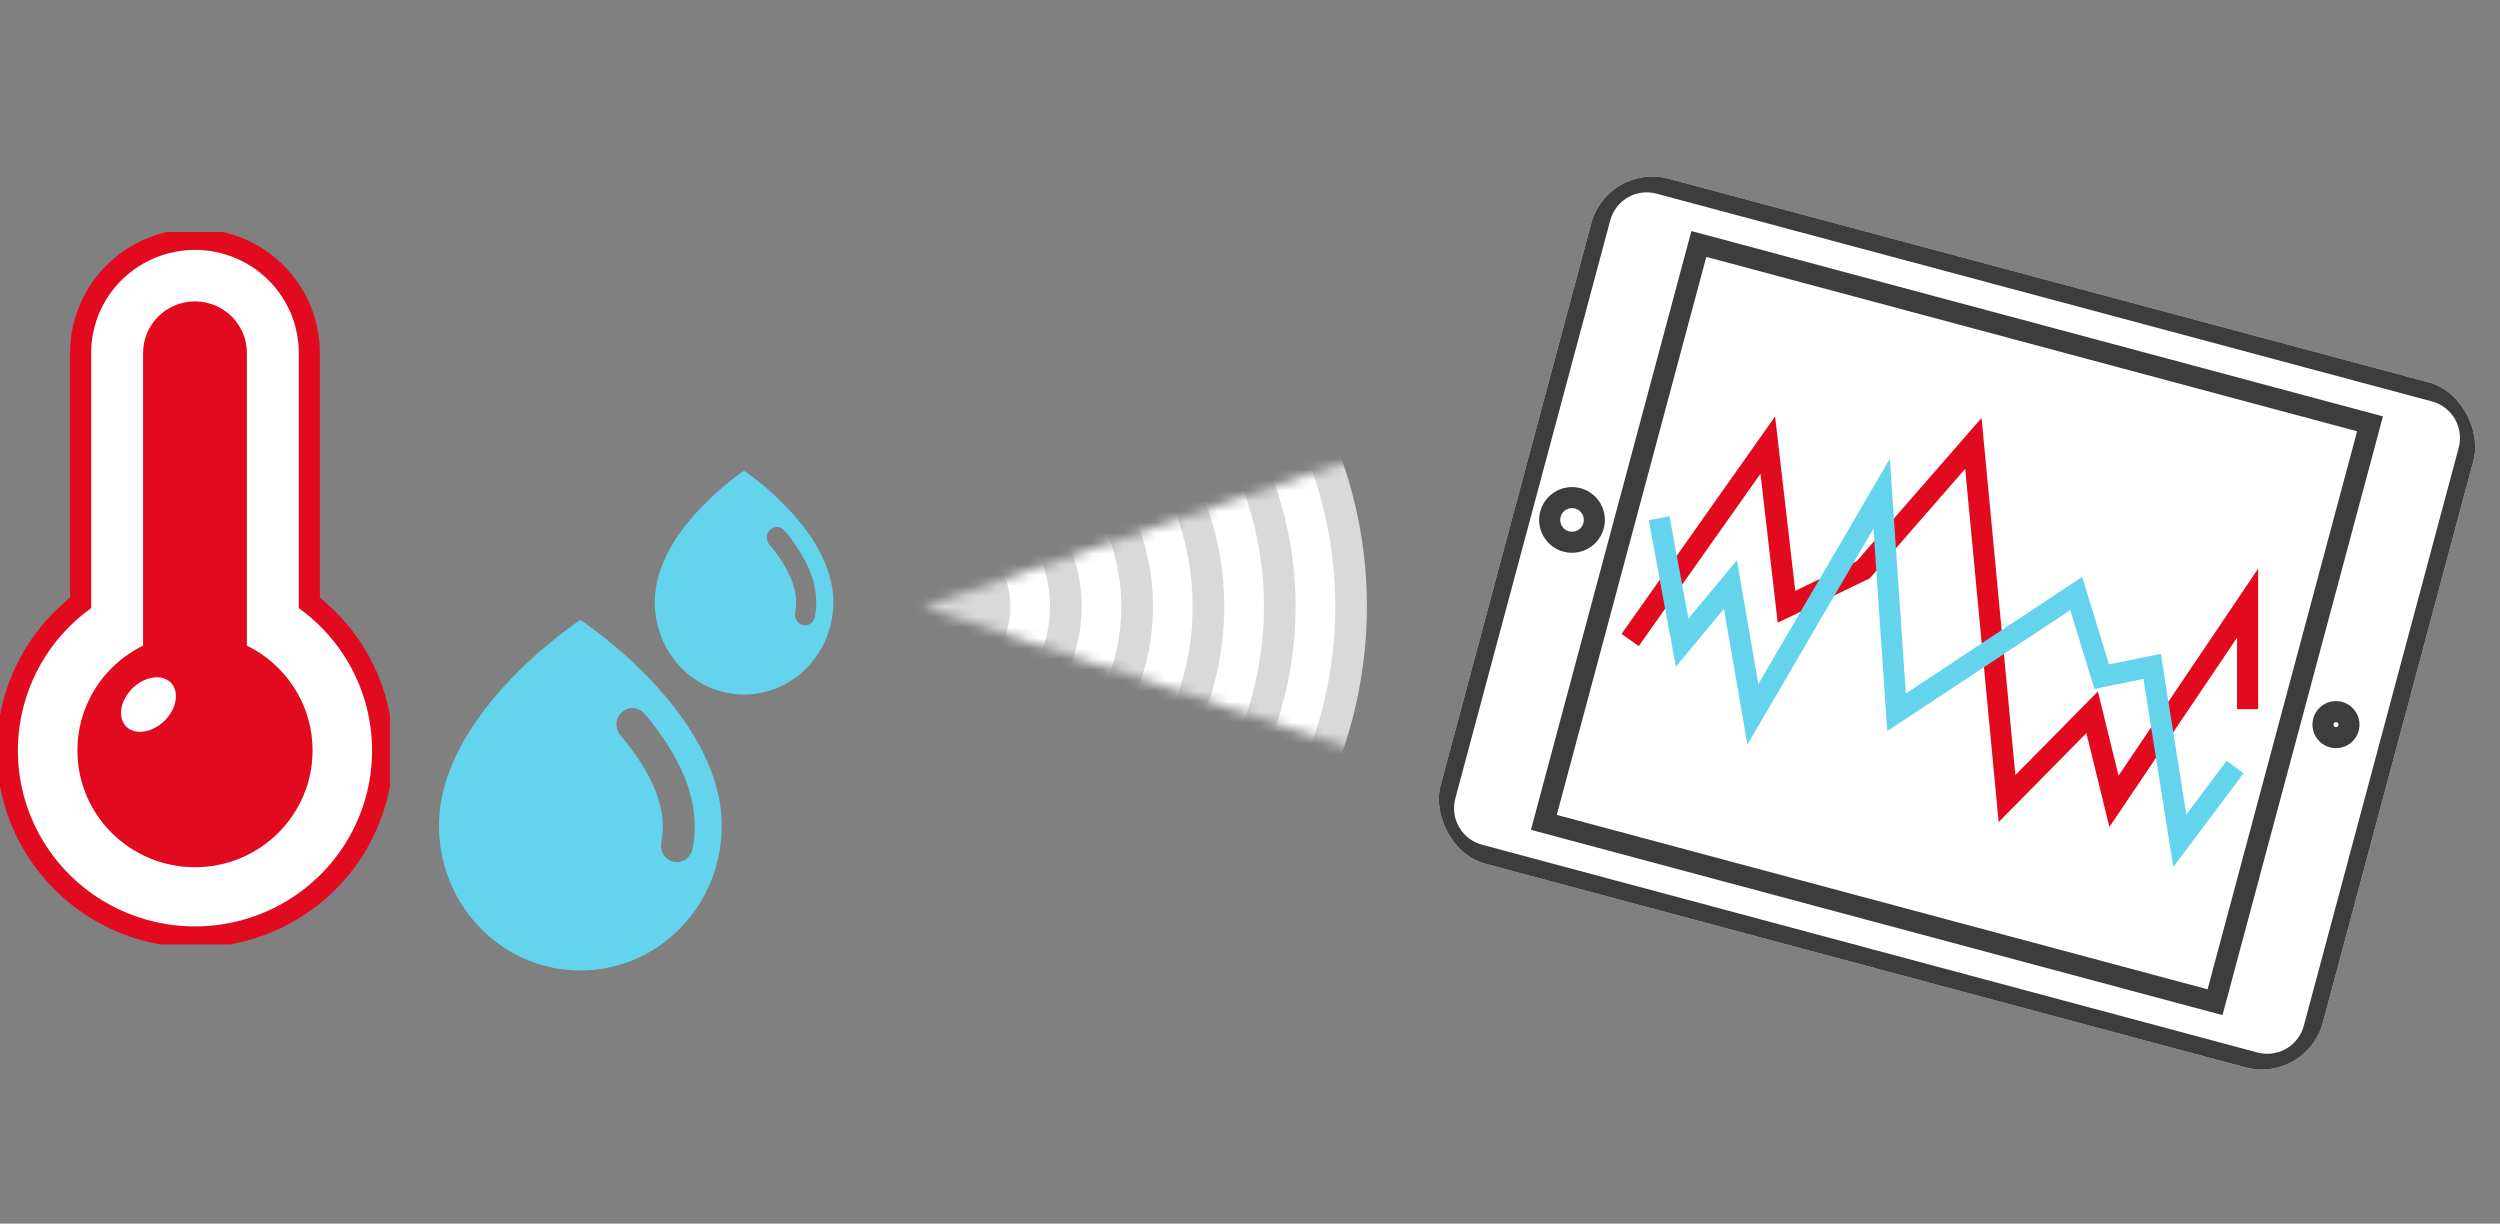 <svg width="237" height="116" viewBox="0 0 237 116" fill="none" xmlns="http://www.w3.org/2000/svg">
<rect x="0" y="0" width="237" height="116" fill="#808080" stroke="none"/>
<g clip-path="url(#clip0_23_1802)">
<rect x="152.399" y="15.39" width="86.604" height="67.225" rx="6" transform="rotate(15 152.399 15.39)" fill="white"/>
<path d="M219.362 97.522L234.054 42.69C234.364 41.521 234.198 40.276 233.594 39.228C232.99 38.18 231.996 37.413 230.829 37.095L157.278 17.387C156.108 17.077 154.863 17.244 153.815 17.849C152.768 18.455 152.003 19.452 151.688 20.62L136.996 75.452C136.686 76.621 136.852 77.865 137.456 78.912C138.061 79.959 139.055 80.724 140.222 81.041L213.773 100.749C214.942 101.056 216.185 100.89 217.232 100.286C218.278 99.681 219.044 98.688 219.362 97.522ZM222.642 69.013C222.579 69.249 222.447 69.46 222.264 69.621C222.081 69.781 221.854 69.884 221.612 69.916C221.371 69.948 221.125 69.907 220.906 69.799C220.688 69.692 220.506 69.521 220.384 69.31C220.262 69.099 220.206 68.857 220.222 68.614C220.238 68.37 220.325 68.137 220.474 67.944C220.622 67.751 220.824 67.606 221.055 67.527C221.286 67.449 221.535 67.441 221.77 67.504C222.086 67.588 222.355 67.795 222.519 68.078C222.682 68.361 222.727 68.697 222.642 69.013ZM146.981 48.74C147.089 48.335 147.315 47.972 147.63 47.695C147.945 47.419 148.335 47.242 148.751 47.188C149.166 47.133 149.588 47.203 149.964 47.388C150.34 47.573 150.652 47.866 150.862 48.229C151.071 48.592 151.168 49.008 151.141 49.427C151.114 49.845 150.963 50.245 150.708 50.578C150.453 50.91 150.105 51.16 149.708 51.294C149.311 51.429 148.884 51.443 148.479 51.334C147.936 51.189 147.473 50.834 147.192 50.347C146.912 49.861 146.835 49.282 146.981 48.74ZM146.358 77.96L161.05 23.129L224.678 40.178L209.986 95.01L146.358 77.96Z" stroke="#3D3D3D" stroke-width="2" stroke-miterlimit="10"/>
<path d="M154.537 60.674L167.586 42.195L169.358 57.522L176.628 54.02L187.076 42.033L190.264 75.704L198.335 67.524L200.404 75.963L213.072 57.179L213.072 67.227" stroke="#E10A1E" stroke-width="2"/>
<path d="M157.283 49.127L159.467 60.922L164.044 55.416L166.174 67.718L178.379 46.801L179.793 67.525L196.83 56.264L199.239 64.149L204.024 63.17L206.645 79.705L211.887 72.716" stroke="#64D4EC" stroke-width="2"/>
</g>
<mask id="mask0_23_1802" style="mask-type:luminance" maskUnits="userSpaceOnUse" x="87" y="42" width="45" height="31">
<path d="M131.03 42.566L87.519 57.519L131.177 72.038L131.03 42.566Z" fill="white"/>
</mask>
<g mask="url(#mask0_23_1802)">
<path d="M107.971 92.543C127.314 81.247 133.838 56.41 122.543 37.066C111.247 17.723 86.41 11.199 67.066 22.495C47.723 33.79 41.199 58.628 52.495 77.971C63.791 97.314 88.628 103.838 107.971 92.543Z" fill="white" stroke="#D9D9D9" stroke-width="3" stroke-linecap="round" stroke-linejoin="round"/>
<path d="M90.928 63.357C94.153 61.474 95.24 57.334 93.357 54.109C91.474 50.885 87.334 49.798 84.11 51.681C80.885 53.563 79.798 57.704 81.681 60.928C83.564 64.152 87.704 65.24 90.928 63.357Z" fill="#D9D9D9" stroke="#D9D9D9" stroke-width="3" stroke-linecap="round" stroke-linejoin="round"/>
<path d="M94.337 69.195C100.786 65.429 102.961 57.149 99.195 50.7C95.43 44.251 87.149 42.076 80.7 45.842C74.251 49.608 72.077 57.888 75.842 64.337C79.608 70.786 87.889 72.961 94.337 69.195Z" stroke="#D9D9D9" stroke-width="3" stroke-linecap="round" stroke-linejoin="round"/>
<path d="M97.747 75.034C107.42 69.385 110.682 56.964 105.034 47.291C99.385 37.618 86.964 34.355 77.291 40.004C67.618 45.653 64.356 58.074 70.004 67.747C75.653 77.42 88.074 80.682 97.747 75.034Z" stroke="#D9D9D9" stroke-width="3" stroke-linecap="round" stroke-linejoin="round"/>
<path d="M101.153 80.866C114.047 73.336 118.396 56.779 110.866 43.885C103.336 30.99 86.779 26.642 73.885 34.171C60.99 41.701 56.642 58.258 64.171 71.153C71.701 84.047 88.258 88.396 101.153 80.866Z" stroke="#D9D9D9" stroke-width="3" stroke-linecap="round" stroke-linejoin="round"/>
<path d="M104.562 86.705C120.681 77.292 126.117 56.595 116.705 40.476C107.292 24.357 86.594 18.921 70.476 28.333C54.357 37.746 48.92 58.443 58.333 74.562C67.746 90.681 88.443 96.117 104.562 86.705Z" stroke="#D9D9D9" stroke-width="3" stroke-linecap="round" stroke-linejoin="round"/>
</g>
<path d="M55.018 58.768C55.018 58.768 41.616 67.528 41.616 78.292C41.617 81.331 42.605 84.284 44.424 86.687C46.243 89.09 48.791 90.807 51.667 91.569C52.762 91.856 53.888 92.001 55.018 92C56.778 92.004 58.522 91.65 60.149 90.961C61.776 90.272 63.253 89.26 64.496 87.984C65.742 86.713 66.73 85.202 67.403 83.538C68.076 81.875 68.422 80.092 68.419 78.292C68.419 67.528 55.018 58.768 55.018 58.768ZM63.884 81.698C63.488 81.618 63.139 81.38 62.914 81.037C62.69 80.694 62.607 80.273 62.686 79.868C62.785 79.349 62.835 78.821 62.836 78.292C62.806 77.051 62.53 75.829 62.023 74.701C61.455 73.401 60.737 72.176 59.883 71.051C59.533 70.581 59.15 70.101 58.744 69.623C58.512 69.309 58.404 68.917 58.443 68.525C58.482 68.133 58.665 67.771 58.955 67.512C59.244 67.252 59.619 67.115 60.003 67.126C60.388 67.138 60.754 67.298 61.028 67.575C61.48 68.094 61.909 68.642 62.297 69.171C63.299 70.496 64.142 71.939 64.808 73.468C65.476 74.986 65.834 76.628 65.859 78.292C65.859 79.024 65.79 79.755 65.65 80.473C65.582 80.826 65.395 81.144 65.123 81.373C64.851 81.602 64.51 81.727 64.158 81.727C64.066 81.726 63.974 81.717 63.884 81.698Z" fill="#64D4EC"/>
<path d="M70.536 44.627C70.536 44.627 62.071 50.218 62.071 57.089C62.072 59.029 62.696 60.913 63.845 62.447C64.994 63.981 66.603 65.077 68.42 65.564C69.111 65.746 69.822 65.839 70.536 65.839C71.648 65.841 72.749 65.615 73.776 65.175C74.804 64.735 75.737 64.089 76.522 63.275C77.309 62.463 77.933 61.499 78.358 60.437C78.783 59.376 79.001 58.238 79 57.089C79 50.218 70.536 44.627 70.536 44.627ZM76.135 59.263C75.885 59.212 75.665 59.06 75.523 58.841C75.381 58.621 75.329 58.353 75.379 58.094C75.442 57.763 75.473 57.426 75.473 57.089C75.455 56.297 75.28 55.517 74.96 54.797C74.602 53.967 74.148 53.185 73.609 52.467C73.388 52.167 73.145 51.86 72.889 51.555C72.742 51.355 72.674 51.104 72.699 50.854C72.724 50.604 72.839 50.373 73.022 50.208C73.205 50.042 73.442 49.954 73.684 49.961C73.927 49.969 74.159 50.071 74.332 50.248C74.617 50.579 74.888 50.929 75.133 51.267C75.766 52.112 76.298 53.033 76.719 54.01C77.141 54.978 77.367 56.026 77.382 57.089C77.383 57.556 77.339 58.022 77.251 58.481C77.208 58.706 77.09 58.909 76.918 59.055C76.746 59.201 76.531 59.281 76.308 59.281C76.25 59.281 76.192 59.275 76.135 59.263Z" fill="#64D4EC"/>
<path d="M5.341 68.929C6.523 67.745 6.782 66.086 5.921 65.223C5.06 64.36 3.404 64.62 2.223 65.804C1.041 66.988 0.782 68.647 1.643 69.51C2.504 70.373 4.16 70.113 5.341 68.929Z" fill="white"/>
<g clip-path="url(#clip1_23_1802)">
<path d="M29.325 57.145V33.458C29.325 32.044 29.044 30.643 28.5 29.337C27.955 28.031 27.157 26.844 26.15 25.844C25.143 24.844 23.948 24.051 22.633 23.51C21.318 22.969 19.908 22.69 18.485 22.69C17.061 22.69 15.651 22.969 14.336 23.51C13.021 24.051 11.825 24.844 10.819 25.844C9.812 26.844 9.014 28.031 8.469 29.337C7.924 30.643 7.644 32.044 7.644 33.458V57.145C4.698 59.394 2.535 62.503 1.458 66.036C0.381 69.568 0.445 73.347 1.641 76.841C2.837 80.335 5.104 83.37 8.125 85.519C11.146 87.668 14.769 88.824 18.485 88.824C22.2 88.824 25.823 87.668 28.844 85.519C31.864 83.37 34.132 80.335 35.328 76.841C36.523 73.347 36.588 69.568 35.511 66.036C34.434 62.503 32.271 59.394 29.325 57.145Z" fill="white" stroke="#E10A1E" stroke-width="2" stroke-miterlimit="10"/>
<path d="M18.485 82.213C24.64 82.213 29.631 77.257 29.631 71.143C29.631 65.028 24.64 60.072 18.485 60.072C12.329 60.072 7.338 65.028 7.338 71.143C7.338 77.257 12.329 82.213 18.485 82.213Z" fill="#E10A1E"/>
<path d="M18.485 76.057C17.177 76.049 15.926 75.528 15.004 74.608C14.082 73.687 13.565 72.441 13.565 71.142V33.457C13.565 32.161 14.083 30.919 15.006 30.002C15.928 29.086 17.18 28.571 18.485 28.571C19.79 28.571 21.041 29.086 21.963 30.002C22.886 30.919 23.404 32.161 23.404 33.457V71.142C23.404 72.441 22.887 73.687 21.965 74.608C21.044 75.528 19.792 76.049 18.485 76.057Z" fill="#E10A1E"/>
<path d="M15.609 68.314C16.77 67.16 17.026 65.543 16.179 64.702C15.332 63.861 13.704 64.115 12.543 65.269C11.381 66.422 11.126 68.039 11.973 68.88C12.819 69.721 14.447 69.468 15.609 68.314Z" fill="white"/>
</g>
<defs>
<clipPath id="clip0_23_1802">
<rect x="152.399" y="15.39" width="86.604" height="67.225" rx="6" transform="rotate(15 152.399 15.39)" fill="white"/>
</clipPath>
<clipPath id="clip1_23_1802">
<rect width="36.969" height="67.529" fill="white" transform="translate(0 22)"/>
</clipPath>
</defs>
</svg>
